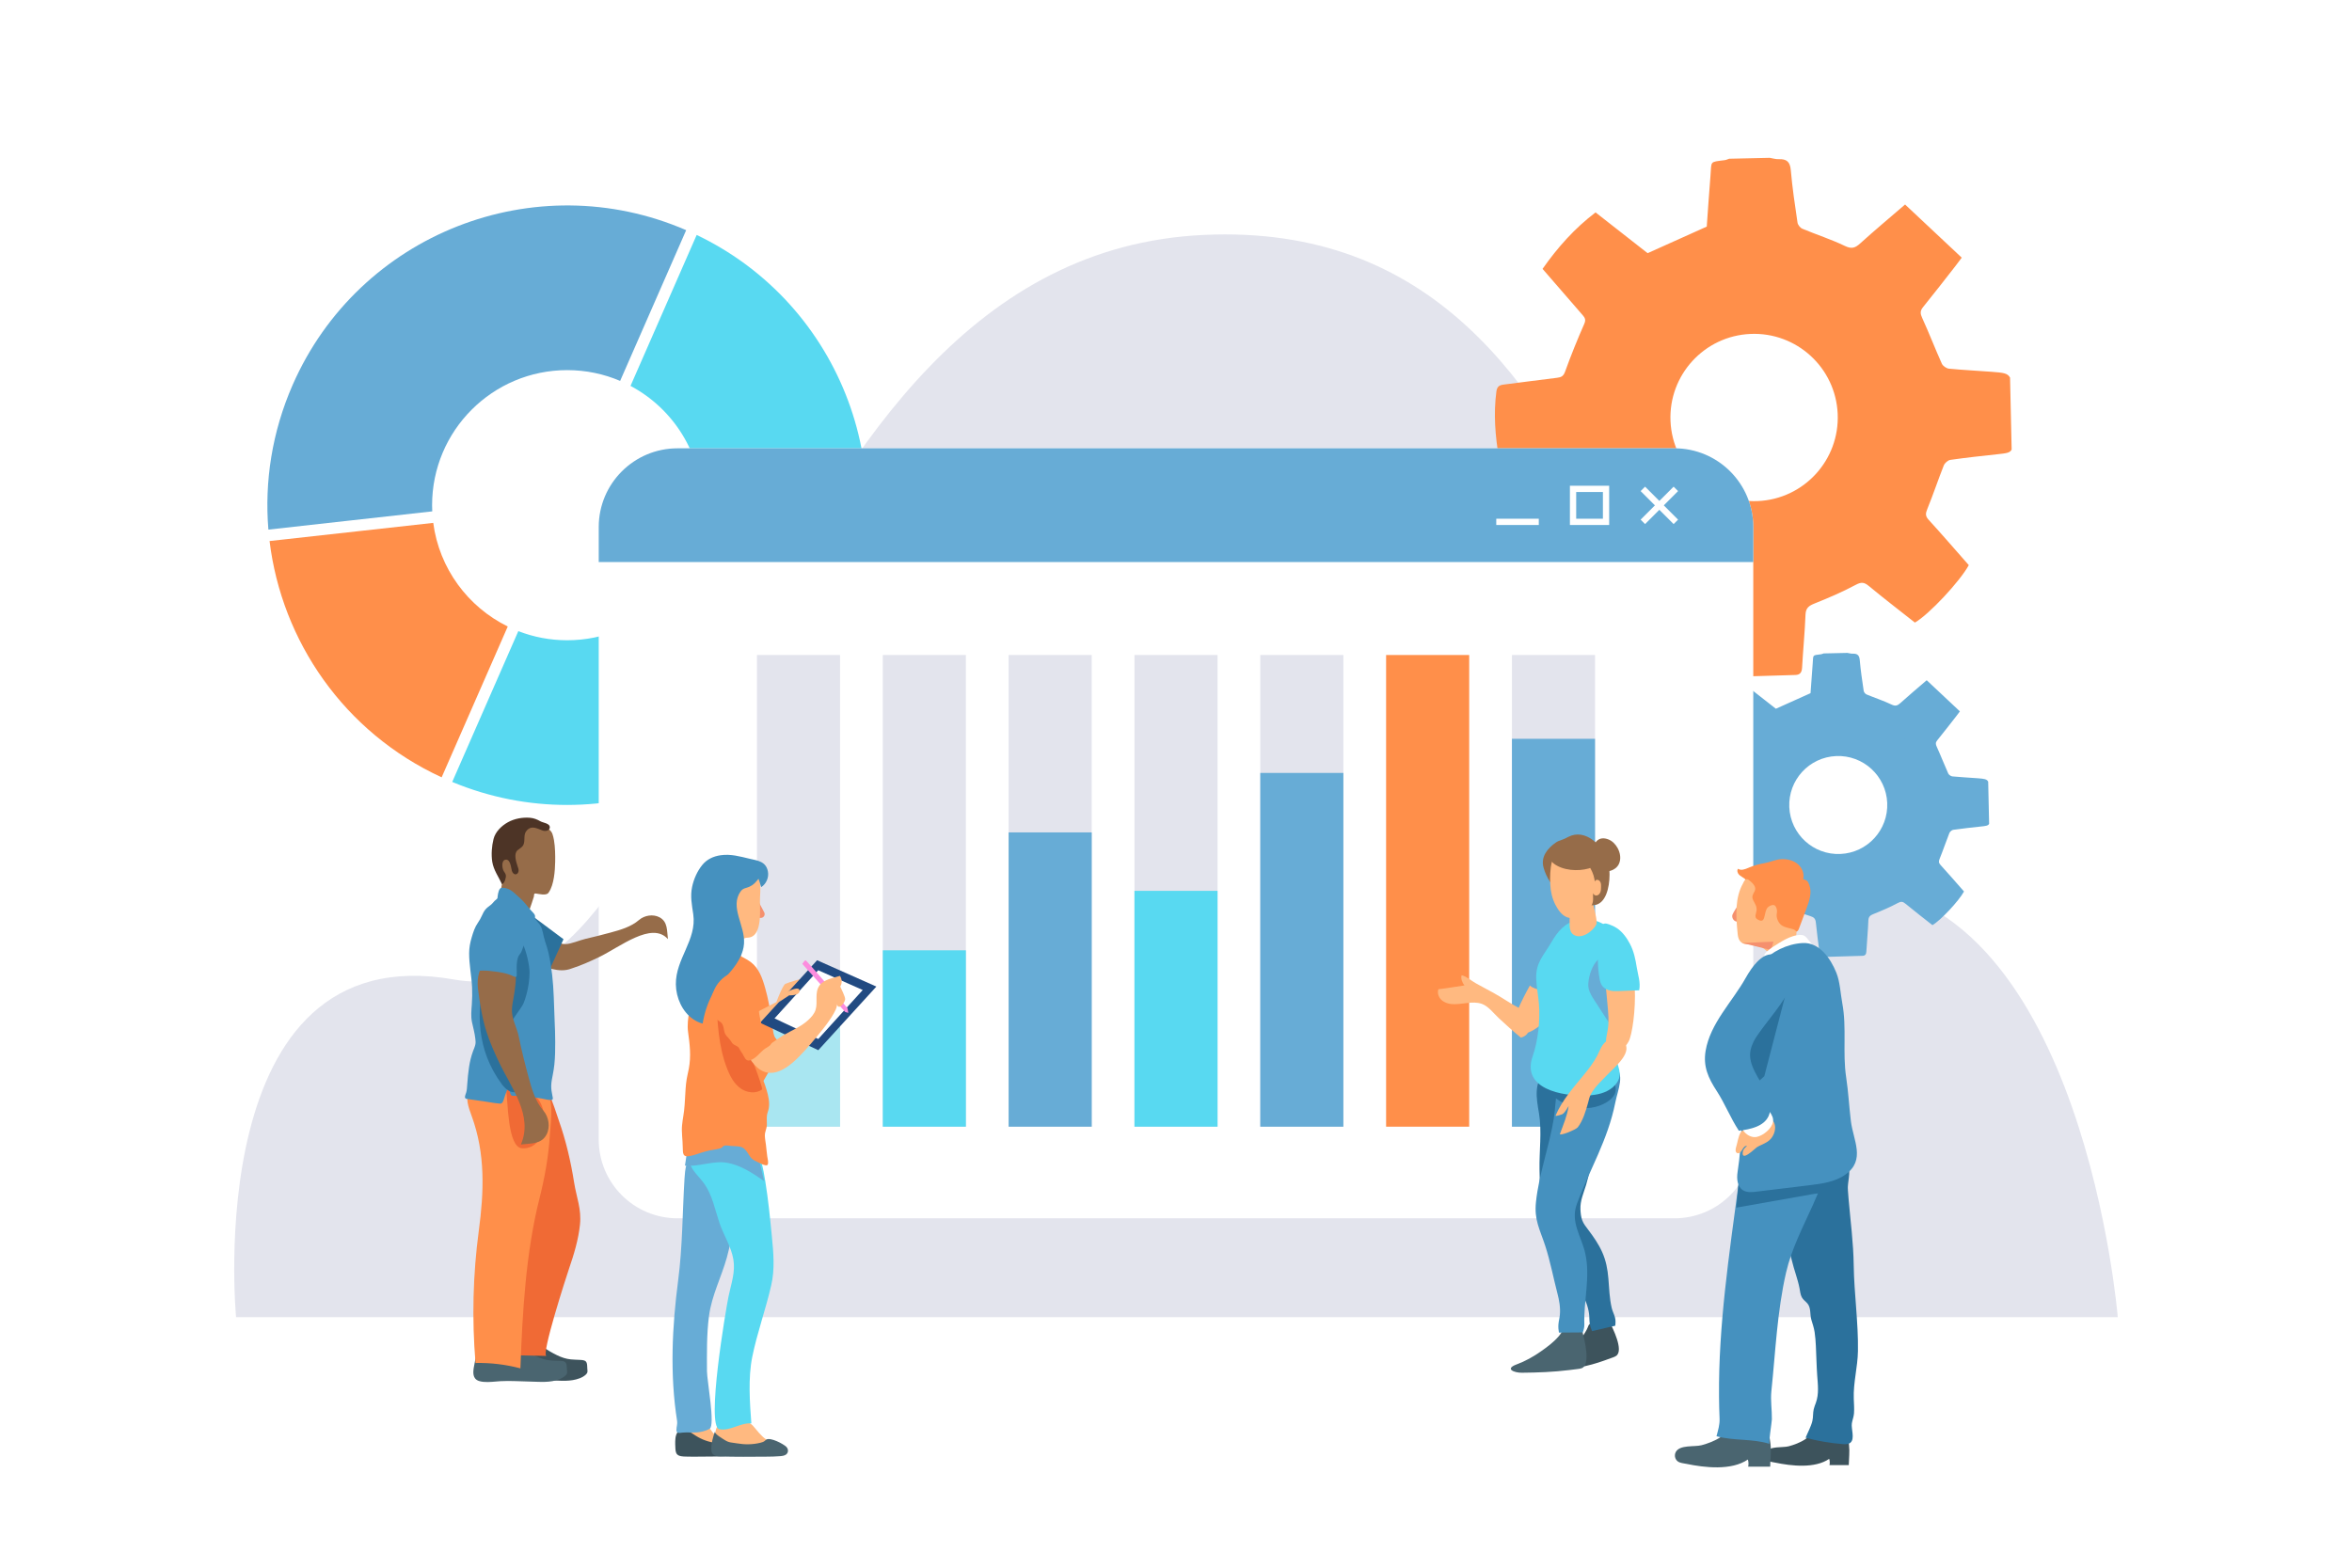 <?xml version="1.0" encoding="utf-8"?>
<!-- Generator: Adobe Illustrator 27.5.0, SVG Export Plug-In . SVG Version: 6.00 Build 0)  -->
<svg version="1.1" xmlns="http://www.w3.org/2000/svg" xmlns:xlink="http://www.w3.org/1999/xlink" x="0px" y="0px"
	 viewBox="0 0 750 500" style="enable-background:new 0 0 750 500;" xml:space="preserve">
<g id="BACKGROUND">
	<rect style="fill:#FFFFFF;" width="750" height="500"/>
</g>
<g id="OBJECTS_1_">
	<path style="fill:#E3E4ED;" d="M75.279,420.105c0,0-11.746-122.175,69.56-107.69C226.145,326.9,238.043,81.751,383.799,74.93
		c145.756-6.821,134.05,202.266,207.328,207.287c73.277,5.021,84.184,137.887,84.184,137.887H75.279z"/>
	<g>
		<g>
			<g>
				<path style="fill:#FF8F4A;" d="M161.911,199.814l-21.078,48.107c-31.146-14.359-51-43.466-54.874-75.36l52.195-5.796
					C140.057,181.319,149.231,193.591,161.911,199.814z"/>
			</g>
		</g>
		<g>
			<g>
				<path style="fill:#58D9F1;" d="M268.417,199.475c-20.942,47.797-76.243,69.865-124.214,49.923l21.078-48.107
					c4.835,1.883,10.088,2.913,15.583,2.913c23.787,0,43.068-19.291,43.068-43.078c0-16.486-9.262-30.816-22.874-38.049
					l21.097-48.146C268.446,97.076,289.155,152.115,268.417,199.475z"/>
			</g>
		</g>
		<g>
			<path style="fill:#67ACD6;" d="M218.805,73.406l-21.058,48.078c-5.185-2.214-10.893-3.437-16.884-3.437
				c-23.786,0-43.078,19.291-43.078,43.078c0,0.66,0.019,1.32,0.049,1.971l-52.253,5.816c-1.262-15.291,1.146-31.097,7.728-46.136
				C114.435,74.551,170.542,52.522,218.805,73.406z"/>
		</g>
	</g>
	<g>
		<g>
			<path style="fill:#FF8F4A;" d="M559.343,78.386c-30.203,0-54.775,24.572-54.775,54.775c0,30.203,24.572,54.775,54.775,54.775
				c30.203,0,54.775-24.572,54.775-54.775C614.118,102.958,589.546,78.386,559.343,78.386z M560.501,159.816L560.501,159.816
				c-14.721,0.64-27.174-10.776-27.814-25.497v0c-0.64-14.721,10.776-27.174,25.497-27.814l0,0
				c14.721-0.64,27.174,10.776,27.814,25.497l0,0C586.638,146.724,575.223,159.176,560.501,159.816z"/>
			<path style="fill:#FF8F4A;" d="M640.959,120.436c-0.789-1.445-2.153-1.564-5.829-1.852c-4.543-0.356-9.1-0.551-13.633-0.997
				c-0.828-0.081-1.955-0.853-2.291-1.599c-2.165-4.813-4.053-9.752-6.251-14.55c-0.64-1.396-0.733-2.265,0.261-3.488
				c3.502-4.308,6.888-8.711,10.313-13.082c0.555-0.709,1.086-1.437,2.027-2.687c-6.018-5.647-11.97-11.231-18.071-16.956
				c-5.104,4.4-9.808,8.326-14.344,12.437c-1.599,1.45-2.718,1.803-4.86,0.773c-4.378-2.106-9.047-3.6-13.541-5.478
				c-0.689-0.288-1.447-1.228-1.555-1.958c-0.825-5.572-1.661-11.153-2.145-16.761c-0.232-2.692-1.372-3.565-3.85-3.473
				c-0.953,0.035-1.918-0.274-2.877-0.426c-4.311,0.096-8.622,0.192-12.934,0.288c-0.462,0.153-0.914,0.385-1.388,0.446
				c-4.966,0.636-4.17,0.229-4.553,4.891c-0.466,5.681-0.837,11.37-1.194,16.305c-6.503,2.923-12.581,5.654-18.858,8.476
				c-5.361-4.199-10.962-8.586-16.6-13.002c-6.72,5.101-12.108,11.18-16.904,18.009c4.338,5.012,8.556,9.909,12.809,14.776
				c0.763,0.873,1.042,1.506,0.484,2.78c-2.185,4.986-4.246,10.035-6.083,15.158c-0.53,1.477-1.192,1.858-2.568,2.02
				c-5.679,0.67-11.343,1.473-17.02,2.167c-1.41,0.172-2.129,0.626-2.342,2.221c-0.954,7.156-0.364,14.223,0.836,21.285
				c0.238,1.397,1.08,1.583,2.279,1.656c5.545,0.337,11.082,0.809,16.628,1.108c1.598,0.086,2.323,0.529,2.947,2.178
				c2.158,5.695,4.647,11.264,7.2,17.333c-3.816,4.873-8.147,10.402-12.477,15.929c5.168,6.865,11.044,12.6,18.035,17.28
				c5.446-4.76,10.744-9.391,15.543-13.585c5.6,1.985,10.758,3.965,16.023,5.602c1.989,0.618,2.774,1.49,2.974,3.534
				c0.532,5.444,1.277,10.868,1.991,16.293c0.141,1.072,0.021,2.481,1.79,2.428c7.194-0.215,14.389-0.422,21.583-0.639
				c1.529-0.046,2.048-0.863,2.132-2.375c0.313-5.628,0.872-11.244,1.09-16.875c0.084-2.172,1.12-2.841,2.916-3.562
				c4.436-1.781,8.86-3.662,13.064-5.92c1.812-0.973,2.732-0.878,4.238,0.37c4.837,4.013,9.833,7.835,14.664,11.65
				c4.433-2.514,14.367-13.144,17.187-18.316c-4.224-4.796-8.445-9.689-12.8-14.462c-1.089-1.194-1.016-2.014-0.435-3.433
				c1.875-4.579,3.426-9.291,5.255-13.891c0.307-0.774,1.313-1.674,2.101-1.787c5.004-0.718,10.034-1.261,15.062-1.804
				c2.811-0.303,3.946-0.415,4.484-1.487L640.959,120.436z M594.636,169.985c-9.836,9.427-22.755,14.46-36.376,14.171
				c-13.621-0.289-26.315-5.865-35.742-15.701c-9.427-9.836-14.46-22.755-14.171-36.376c0.289-13.621,5.865-26.315,15.701-35.742
				c9.836-9.427,22.755-14.46,36.376-14.171c13.621,0.289,26.315,5.865,35.742,15.701c9.427,9.836,14.46,22.755,14.171,36.376
				C610.048,147.864,604.472,160.557,594.636,169.985z"/>
		</g>
	</g>
	<g>
		<path style="fill:#67ACD6;" d="M586.178,224.665c-17.692,0-32.085,14.393-32.085,32.085c0,17.692,14.393,32.085,32.085,32.085
			c17.692,0,32.085-14.393,32.085-32.085C618.263,239.059,603.87,224.665,586.178,224.665z M586.857,272.365L586.857,272.365
			c-8.623,0.375-15.918-6.312-16.293-14.935v0c-0.375-8.623,6.312-15.918,14.935-16.293l0,0c8.623-0.375,15.918,6.312,16.293,14.935
			l0,0C602.167,264.695,595.48,271.99,586.857,272.365z"/>
		<path style="fill:#67ACD6;" d="M633.987,249.297c-0.462-0.846-1.261-0.916-3.414-1.085c-2.661-0.208-5.33-0.323-7.985-0.584
			c-0.485-0.048-1.145-0.499-1.342-0.937c-1.268-2.82-2.374-5.713-3.661-8.523c-0.375-0.818-0.43-1.327,0.153-2.043
			c2.051-2.524,4.035-5.103,6.041-7.663c0.325-0.415,0.636-0.842,1.188-1.574c-3.526-3.308-7.012-6.579-10.586-9.932
			c-2.99,2.578-5.745,4.877-8.402,7.285c-0.937,0.849-1.592,1.056-2.847,0.453c-2.565-1.233-5.299-2.109-7.932-3.209
			c-0.404-0.169-0.848-0.719-0.911-1.147c-0.483-3.264-0.973-6.533-1.256-9.818c-0.136-1.577-0.804-2.088-2.255-2.035
			c-0.558,0.02-1.123-0.16-1.685-0.249c-2.525,0.056-5.051,0.112-7.576,0.168c-0.271,0.089-0.535,0.226-0.813,0.261
			c-2.909,0.372-2.443,0.134-2.667,2.865c-0.273,3.328-0.49,6.66-0.7,9.551c-3.81,1.712-7.37,3.312-11.047,4.965
			c-3.14-2.459-6.421-5.03-9.724-7.616c-3.936,2.988-7.092,6.549-9.902,10.549c2.541,2.936,5.012,5.805,7.503,8.655
			c0.447,0.512,0.61,0.882,0.284,1.628c-1.28,2.92-2.487,5.878-3.563,8.879c-0.31,0.865-0.698,1.088-1.504,1.183
			c-3.327,0.393-6.644,0.863-9.97,1.269c-0.826,0.101-1.247,0.367-1.372,1.301c-0.559,4.192-0.213,8.331,0.49,12.468
			c0.139,0.819,0.633,0.928,1.335,0.97c3.248,0.198,6.491,0.474,9.74,0.649c0.936,0.05,1.36,0.31,1.726,1.276
			c1.264,3.336,2.722,6.598,4.218,10.153c-2.236,2.854-4.773,6.093-7.309,9.331c3.027,4.021,6.469,7.381,10.564,10.122
			c3.19-2.788,6.294-5.501,9.104-7.958c3.28,1.163,6.302,2.322,9.386,3.281c1.165,0.362,1.625,0.873,1.742,2.07
			c0.312,3.189,0.748,6.366,1.166,9.544c0.083,0.628,0.013,1.453,1.048,1.422c4.214-0.126,8.428-0.247,12.642-0.374
			c0.896-0.027,1.199-0.506,1.249-1.391c0.183-3.297,0.511-6.586,0.638-9.884c0.049-1.272,0.656-1.664,1.708-2.086
			c2.598-1.043,5.19-2.145,7.652-3.467c1.062-0.57,1.6-0.514,2.482,0.217c2.833,2.35,5.76,4.59,8.589,6.824
			c2.597-1.473,8.416-7.699,10.068-10.729c-2.474-2.809-4.947-5.676-7.498-8.471c-0.638-0.699-0.595-1.18-0.255-2.011
			c1.098-2.682,2.007-5.442,3.078-8.137c0.18-0.453,0.769-0.98,1.23-1.047c2.931-0.421,5.878-0.739,8.823-1.057
			c1.646-0.178,2.312-0.243,2.627-0.871L633.987,249.297z M606.852,278.321c-5.762,5.522-13.329,8.47-21.308,8.301
			c-7.979-0.169-15.414-3.436-20.937-9.197c-5.522-5.762-8.47-13.329-8.301-21.308c0.169-7.979,3.436-15.414,9.197-20.936
			c5.762-5.522,13.329-8.47,21.308-8.301c7.979,0.169,15.414,3.436,20.936,9.197c5.522,5.762,8.47,13.329,8.301,21.308
			C615.88,265.363,612.614,272.799,606.852,278.321z"/>
	</g>
	<path style="fill:#FFFFFF;" d="M559.079,168.105v195.341c0,13.874-11.252,25.117-25.117,25.117H216.038
		c-13.864,0-25.117-11.243-25.117-25.117V168.105c0-13.874,11.253-25.117,25.117-25.117h317.924
		C547.826,142.989,559.079,154.232,559.079,168.105z"/>
	<g>
		<g>
			<rect x="241.383" y="208.907" style="fill:#E3E4ED;" width="26.495" height="150.437"/>
			<rect x="241.383" y="321.735" style="fill:#A9E6F1;" width="26.495" height="37.609"/>
			<rect x="281.506" y="208.907" style="fill:#E3E4ED;" width="26.495" height="150.437"/>
			<rect x="281.506" y="303.095" style="fill:#58D9F1;" width="26.495" height="56.249"/>
			<rect x="321.629" y="208.907" style="fill:#E3E4ED;" width="26.495" height="150.437"/>
			<rect x="321.629" y="265.486" style="fill:#67ACD6;" width="26.495" height="93.858"/>
			<rect x="361.753" y="208.907" style="fill:#E3E4ED;" width="26.495" height="150.437"/>
			<rect x="361.753" y="284.127" style="fill:#58D9F1;" width="26.495" height="75.218"/>
		</g>
		<g>
			<rect x="401.876" y="208.907" style="fill:#E3E4ED;" width="26.495" height="150.437"/>
			<rect x="401.876" y="246.518" style="fill:#67ACD6;" width="26.495" height="112.827"/>
			<rect x="441.999" y="208.909" style="fill:#FF8F4A;" width="26.495" height="150.436"/>
			<rect x="482.122" y="208.907" style="fill:#E3E4ED;" width="26.495" height="150.437"/>
			<rect x="482.122" y="235.632" style="fill:#67ACD6;" width="26.495" height="123.713"/>
		</g>
	</g>
	<path style="fill:#67ACD6;" d="M559.079,168.105v11.156H190.921v-11.156c0-13.874,11.253-25.117,25.117-25.117h317.924
		C547.826,142.989,559.079,154.232,559.079,168.105z"/>
	<g>
		<g>
			
				<line style="fill:none;stroke:#FFFFFF;stroke-width:2;stroke-miterlimit:10;" x1="523.868" y1="155.922" x2="534.39" y2="166.443"/>
			
				<line style="fill:none;stroke:#FFFFFF;stroke-width:2;stroke-miterlimit:10;" x1="534.39" y1="155.922" x2="523.868" y2="166.443"/>
		</g>
		
			<rect x="501.611" y="155.922" style="fill:none;stroke:#FFFFFF;stroke-width:2;stroke-miterlimit:10;" width="10.521" height="10.521"/>
		
			<line style="fill:none;stroke:#FFFFFF;stroke-width:2;stroke-miterlimit:10;" x1="490.685" y1="166.443" x2="477.128" y2="166.443"/>
	</g>
	<g>
		<g id="POLYLINE_33_">
			<path style="fill:#82542C;" d="M179.684,390.524c-0.097,5.043-3.225,11.823-4.168,15.063c-0.737,2.532-1.577,5.03-2.358,7.548
				c-1.576,5.082,0.409,20.745-6.737,21.812c-10.339,1.543-3.66-11.652-2.938-15.685c0.493-2.759,0.885-5.535,1.203-8.32
				c0.306-2.679,0.527-5.363,0.664-8.056c0.142-2.776,0.226-5.542,0.899-8.252c1.161-4.679,3.666-12.332,10.244-9.884
				C178.932,385.658,179.736,387.846,179.684,390.524z"/>
		</g>
		<g id="POLYLINE_32_">
			<path style="fill:#3D535C;" d="M169.408,431.807c0.129-0.374-0.018-0.755-0.004-1.136c0.01-0.269,0.122-0.503,0.266-0.726
				c0.2-0.308,0.446-0.584,0.65-0.889c0.174-0.259,0.3-0.543,0.454-0.813c0.081-0.142,0.191-0.353,0.377-0.373
				c0.134-0.015,0.266,0.085,0.364,0.16c0.57,0.432,1.022,1.014,1.583,1.463c1.372,1.096,2.946,1.966,4.519,2.737
				c1.405,0.688,2.866,1.185,4.429,1.339c0.926,0.091,1.857,0.101,2.785,0.149c0.522,0.028,1.094,0.047,1.586,0.248
				c0.63,0.258,0.759,0.859,0.808,1.483c0.033,0.427,0.033,0.856,0.072,1.283c0.025,0.273,0.069,0.555,0.025,0.829
				c-0.051,0.32-0.229,0.578-0.457,0.803c-1.074,1.058-2.774,1.568-4.219,1.813c-1.549,0.263-3.14,0.235-4.705,0.167
				c-2.354-0.101-4.709-0.203-7.063-0.305c-1.609-0.069-3.227-0.109-4.835-0.036c-1.795,0.082-3.602,0.352-5.398,0.16
				c-0.941-0.1-2.033-0.316-2.656-1.1c-0.506-0.637-0.597-1.489-0.553-2.275c0.049-0.87,0.245-1.725,0.422-2.576
				c0.184-0.883,0.365-1.771,0.608-2.64c0.143-0.51,0.293-1.106,0.629-1.531c0.082-0.104,0.202-0.239,0.345-0.258
				c0.124-0.016,0.206,0.045,0.291,0.131c0.355,0.359,0.584,0.79,0.981,1.123c1.161,0.976,2.681,1.667,4.146,2.034
				c1.262,0.316,2.664,0.328,3.789-0.413C168.965,432.452,169.281,432.172,169.408,431.807z"/>
		</g>
		<g id="POLYLINE_502_">
			<path style="fill:#966C49;" d="M176.647,267.932c-0.127-0.718-0.291-1.392-0.503-1.988c-0.858-2.408-5.184-3.353-7.367-2.576
				c-2.08,0.741-3.529,2.713-4.202,4.816c-0.673,2.103-0.687,4.352-0.695,6.56c-1.106-1.625-3.335-2.385-5.204-1.774
				c-0.371,0.121,0.961,6.515,1.204,7.246c0.862,2.594-1.445,4.97-0.328,7.168c0.779,1.533,2.481,1.842,3.974,2.291
				c1.758,0.529,2.951,1.732,4.56,2.286c0.59-1.257,1.045-2.571,1.477-3.889c0.223-0.68,0.443-1.36,0.661-2.041
				c0.155-0.484-0.112-1.13,0.611-1.055c1.02,0.105,3.541,0.872,4.183-0.411c1.654-2.398,1.971-6.891,2.017-9.701
				C177.069,272.883,177.045,270.194,176.647,267.932z"/>
		</g>
		<g id="POLYLINE_495_">
			<path style="fill:#966C49;" d="M164.275,390.39c0.916,4.96-0.79,12.23-1.065,15.593c-0.215,2.628-0.537,5.244-0.797,7.867
				c-0.526,5.294,4.558,20.242-2.229,22.719c-9.82,3.584-5.921-10.682-6.022-14.778c-0.07-2.802-0.243-5.6-0.489-8.392
				c-0.528-5.988-0.09-12.002,0.361-17.98c0.347-4.596-0.661-11.078,5.957-10.047C162.563,385.773,163.789,387.756,164.275,390.39z"
				/>
		</g>
		<g id="POLYLINE_496_">
			<path style="fill:#4A6570;" d="M162.857,432.278c0.125-0.375-0.026-0.755-0.017-1.136c0.007-0.269,0.116-0.504,0.258-0.729
				c0.197-0.311,0.439-0.589,0.64-0.896c0.171-0.261,0.293-0.546,0.445-0.818c0.079-0.143,0.187-0.355,0.372-0.377
				c0.133-0.016,0.267,0.082,0.366,0.156c0.575,0.425,1.033,1.003,1.6,1.445c1.385,1.08,2.969,1.932,4.55,2.685
				c1.413,0.672,2.88,1.152,4.445,1.288c0.927,0.081,1.858,0.079,2.786,0.117c0.523,0.022,1.095,0.035,1.589,0.23
				c0.633,0.251,0.769,0.85,0.825,1.474c0.038,0.426,0.043,0.855,0.087,1.282c0.029,0.273,0.076,0.554,0.035,0.829
				c-0.048,0.32-0.222,0.581-0.448,0.808c-1.062,1.07-2.756,1.6-4.198,1.862c-1.546,0.281-3.137,0.271-4.703,0.221
				c-2.355-0.074-4.711-0.149-7.066-0.224c-1.609-0.051-3.228-0.072-4.835,0.019c-1.794,0.103-3.598,0.393-5.396,0.222
				c-0.942-0.089-2.036-0.293-2.668-1.07c-0.513-0.631-0.614-1.482-0.579-2.268c0.039-0.87,0.226-1.728,0.393-2.58
				c0.174-0.885,0.344-1.775,0.578-2.646c0.137-0.512,0.28-1.109,0.612-1.538c0.081-0.105,0.199-0.241,0.342-0.262
				c0.123-0.018,0.206,0.043,0.292,0.128c0.359,0.355,0.593,0.783,0.993,1.112c1.173,0.962,2.7,1.636,4.169,1.986
				c1.266,0.301,2.668,0.297,3.784-0.457C162.421,432.928,162.733,432.645,162.857,432.278z"/>
		</g>
		<g id="POLYLINE_31_">
			<path style="fill:#F06A35;" d="M169.137,342.758c5.705,2.623,7.179,9.287,9.081,14.669c2.243,6.346,3.8,13.041,4.851,19.699
				c0.764,4.842,2.401,8.438,1.87,13.479c-0.507,4.816-1.926,9.484-3.495,14.047c-0.712,2.07-9.045,27.769-7.167,27.811
				c-3.898-0.086-7.796-0.173-11.693-0.259c0.953-11.603,1.905-23.205,2.858-34.807c0.444-5.411,1.63-10.705-0.258-15.878
				c-1.733-4.745-4.085-9.264-6.972-13.409c-2.981-4.279-6.71-8.458-7.426-13.822c-0.721-5.4,4.042-8.901,8.631-11.07
				C162.445,341.785,166.093,341.358,169.137,342.758z"/>
		</g>
		<g id="POLYLINE_499_">
			<path style="fill:#FF8F4A;" d="M172.765,345.137c4.21,4.659,2.94,11.364,2.569,17.06c-0.438,6.717-1.644,13.483-3.302,20.017
				c-4.36,17.317-5.441,36.426-6.084,54.212c-4.662-1.233-9.496-1.813-14.317-1.715c-1.177-14.04-0.823-28.208,1.046-42.173
				c1.66-12.404,2.147-24.534-2.268-36.585c-1.003-2.737-2.189-5.89-0.724-8.41c0.917-1.576,2.66-2.454,4.33-3.186
				c3.068-1.344,6.288-2.505,9.635-2.628C166.997,341.607,170.519,342.651,172.765,345.137z"/>
		</g>
		<path style="fill:#F06A35;" d="M169.582,365.616c4.328-2.231,4.877-9.783,2.761-13.891c-2.267-4.397-6.794-3.227-10.946-4.287
			c0.593,3.752,0.399,18.607,5.126,18.807C167.7,366.295,168.717,366.062,169.582,365.616z"/>
		<g id="POLYLINE_41_">
			<path style="fill:#966C49;" d="M172.83,298.4c-1.377-0.705-2.718-1.48-4.017-2.32c-1.188-0.768-2.724-1.607-3.909-0.835
				c-0.755,0.491-1.019,1.453-1.226,2.329c-0.411,1.743-0.814,3.621-0.145,5.282c0.977,2.424,3.792,3.445,6.296,4.194
				c4.107,1.229,8.308,3.495,12.486,1.823c2.951-0.938,5.783-2.209,8.573-3.545c6.759-3.237,16.935-11.591,22.097-5.809
				c-0.34-2.665-0.002-5.55-2.702-6.966c-2.056-1.078-4.791-0.618-6.516,0.868c-2.54,2.191-5.927,3.162-9.101,4.018
				c-2.647,0.714-5.303,1.397-7.977,2.005c-1.86,0.423-4.539,1.648-6.392,1.67c-0.988,0.011-1.945-0.315-2.868-0.667
				C175.86,299.849,174.324,299.165,172.83,298.4z"/>
		</g>
		<path style="fill:#2B719C;" d="M174.967,309.919l4.719-10.368l-9.41-7.018c0,0-5.774,5.166-5.556,5.742
			C164.939,298.851,174.967,309.919,174.967,309.919z"/>
		<g id="POLYLINE_505_">
			<path style="fill:#4591BF;" d="M159.19,286.103c-0.482,0.428-1.04,0.795-1.492,1.252c-0.403,0.408-0.711,0.867-1.166,1.225
				c-0.607,0.479-1.246,0.896-1.742,1.499c-0.475,0.579-0.804,1.245-1.106,1.926c-0.369,0.829-0.775,1.566-1.296,2.309
				c-0.989,1.412-1.485,3.016-1.974,4.653c-0.504,1.686-0.811,3.319-0.813,5.084c-0.002,1.734,0.169,3.459,0.371,5.179
				c0.228,1.929,0.484,3.855,0.57,5.797c0.078,1.777,0.035,3.55-0.087,5.324c-0.131,1.911-0.347,3.758,0.053,5.65
				c0.371,1.755,0.864,3.455,1.059,5.245c0.064,0.587,0.144,1.194,0.036,1.78c-0.142,0.772-0.494,1.521-0.766,2.252
				c-0.602,1.613-0.989,3.277-1.256,4.977c-0.298,1.892-0.457,3.793-0.596,5.701c-0.059,0.812-0.091,1.632-0.299,2.423
				c-0.131,0.499-0.437,1.051-0.419,1.579c0.019,0.55,0.843,0.569,1.23,0.62c1.896,0.251,3.779,0.517,5.668,0.82
				c0.876,0.14,1.751,0.293,2.629,0.415c0.417,0.058,0.836,0.086,1.254,0.134c0.194,0.022,0.395,0.06,0.591,0.036
				c0.65-0.083,0.875-0.938,1.047-1.448c0.287-0.851,0.521-1.733,0.892-2.553c0.074-0.163,0.195-0.521,0.391-0.592
				c0.134-0.048,0.211,0.045,0.283,0.151c0.303,0.447,0.364,1.037,0.593,1.521c0.305,0.646,0.951,0.409,1.588,0.433l6.628,0.618
				c0.55,0.08,1.1,0.16,1.647,0.253c0.969,0.164,1.986,0.488,2.975,0.471c0.198-0.003,0.428-0.022,0.535-0.214
				c0.168-0.301-0.004-0.828-0.066-1.119c-0.244-1.143-0.423-2.261-0.373-3.434c0.048-1.125,0.29-2.226,0.503-3.327
				c0.208-1.076,0.382-2.158,0.496-3.249c0.248-2.369,0.273-4.764,0.269-7.145c-0.004-2.285-0.08-4.569-0.188-6.851
				c-0.118-2.487-0.178-4.973-0.273-7.46c-0.092-2.406-0.251-4.808-0.527-7.201c-0.267-2.315-0.63-4.629-1.151-6.901
				c-0.266-1.159-0.623-2.28-1.006-3.404c-0.369-1.08-0.594-2.17-0.838-3.282c-0.169-0.773-0.39-1.538-0.835-2.201
				c-0.299-0.446-0.673-0.832-1.014-1.246c-0.334-0.406-0.627-0.845-0.938-1.269L159.19,286.103z"/>
		</g>
		<path style="fill:#2B719C;" d="M165.111,341.375c-2.796-5.595-4.995-11.487-6.56-17.543c-0.691-2.674-0.837-5.535-1.474-8.151
			c-0.308-1.265-2.449-4.724-2.189-5.762c-3.221,12.852-2.933,24.871,5.082,35.819c1.15,1.571,3.033,3.202,4.814,2.414
			c1.165-0.515,1.705-1.933,1.603-3.203C166.285,343.68,165.68,342.514,165.111,341.375z"/>
		<path style="fill:#2B719C;" d="M162.119,327.974c-0.47-6.454-0.941-12.908-1.411-19.362c-0.165-2.267-0.318-4.621,0.502-6.741
			c3.992-10.315,7.72,4.451,7.653,8.323c-0.057,3.302-0.683,6.595-1.864,9.68C166.342,321.589,162.024,326.671,162.119,327.974z"/>
		<g id="POLYLINE_509_">
			<path style="fill:#4591BF;" d="M158.669,286.005c0.153-1.345,0.481-2.776,1.309-2.845c1-0.083,2.102,0.267,2.935,0.808
				c0.724,0.47,1.36,1.09,2.005,1.658c0.619,0.544,1.227,1.102,1.8,1.695c0.982,1.016,1.799,2.175,2.761,3.207
				c1.255,1.346,1.393,1.393,0.821,3.21c-3.93-1.898-7.859-3.796-11.789-5.695C158.548,287.617,158.576,286.827,158.669,286.005z"/>
		</g>
		<g id="POLYLINE_507_">
			<path style="fill:#966C49;" d="M164.092,316.189c0.308-2.541,0.814-5.12-0.229-7.574c-0.78-1.835-2.465-3.369-4.45-3.556
				c-1.212-0.114-2.434,0.272-3.468,0.913c-3.177,1.97-3.963,5.922-3.526,9.381c0.574,4.542,1.309,9.306,2.697,13.675
				c1.101,3.464,2.594,6.789,4.161,10.063c3.799,7.935,10.797,16.748,6.819,25.938c3.128-0.399,6.514-0.003,8.177-3.172
				c1.266-2.413,0.726-5.624-1.019-7.649c-2.572-2.982-3.711-6.958-4.717-10.683c-1.17-4.335-2.262-8.683-3.156-13.085
				c-0.431-2.122-1.534-4.255-1.972-6.45C162.882,321.348,163.775,318.807,164.092,316.189z"/>
		</g>
		<g id="POLYLINE_508_">
			<path style="fill:#4591BF;" d="M167.199,301.13c-0.151,0.376-0.304,0.751-0.453,1.127c-0.214,0.538-0.36,1.124-0.655,1.626
				c-0.175,0.298-0.437,0.533-0.609,0.834c-0.596,1.04-0.69,2.418-0.721,3.587c-0.02,0.784,0.031,1.566,0.029,2.35
				c0,0.229,0.037,0.608-0.115,0.808c-0.072,0.095-0.152,0.112-0.267,0.107c-0.497-0.022-1.034-0.373-1.482-0.552
				c-1.375-0.549-2.832-0.836-4.293-1.049c-1.506-0.219-3.043-0.409-4.567-0.411c-0.565-0.001-1.149,0.021-1.696,0.176
				c-0.231,0.065-0.566,0.299-0.814,0.251c-0.445-0.086-0.13-1.257-0.097-1.5c0.211-1.549,0.326-3.082,0.269-4.646
				c-0.029-0.806-0.127-1.61-0.121-2.417c0.005-0.728,0.117-1.445,0.264-2.157c0.893-4.326,5.412-7.516,9.805-7.052
				C166.069,292.676,168.848,297.032,167.199,301.13z"/>
		</g>
		<g id="POLYLINE_503_">
			<path style="fill:#4D3426;" d="M172.317,261.94c-1.034-0.6-2.128-1.023-3.327-1.12c-2.36-0.192-4.975,0.275-7.047,1.439
				c-2.032,1.142-3.979,3.013-4.564,5.329c-0.568,2.25-0.772,4.982-0.409,7.277c0.413,2.61,2.008,4.761,3.082,7.111
				c0.594-0.145,0.864-0.818,1.044-1.403c0.157-0.51,0.315-1.053,0.18-1.57c-0.118-0.45-0.441-0.812-0.675-1.214
				c-0.504-0.869-0.845-3.513,0.726-3.614c1.427-0.092,1.636,2.558,1.884,3.542c0.16,0.635,0.729,1.271,1.366,1.124
				c0.501-0.116,0.788-0.676,0.79-1.191c0.002-0.514-0.206-1.002-0.364-1.492c-0.455-1.409-1.241-3.9,0.049-4.994
				c0.656-0.556,1.508-0.959,1.86-1.743c0.644-1.434-0.129-3.223,1.04-4.525c1.623-1.808,3.371-0.582,5.145,0.019
				c0.883,0.299,2.153-0.019,2.226-0.948C175.434,262.566,173.191,262.448,172.317,261.94z"/>
		</g>
	</g>
	<g>
		<g>
			<g id="POLYLINE_146_">
				<path style="fill:#FF8F4A;" d="M562.792,275.266c1.77-0.312,3.341-1.14,5.186-1.239c1.84-0.099,3.763,0.327,5.196,1.485
					c1.433,1.158,2.276,3.12,1.819,4.905c1.24,0.286,1.526,0.651,1.968,1.868c0.886,2.442-0.031,5.13-0.942,7.563
					c-0.761,2.031-1.518,4.064-2.283,6.094c-0.325,0.862-0.423,1.128-1.326,1.339c-0.926,0.215-1.962,0.304-2.888,0.054
					c-0.973-0.263-1.825-0.754-2.12-1.732c-0.362-1.204-0.875-2.374-2.409-2.203c-1.29,0.143-2.253,1.42-3.548,1.508
					c-1.022,0.07-1.964-0.657-2.46-1.553c-0.495-0.896-0.634-1.94-0.764-2.956c-0.197-1.544-0.394-3.088-0.592-4.632
					c-0.228-1.781,0.23-4.37-1.398-5.601c-0.554-0.419-1.212-0.704-1.695-1.203c-0.483-0.499-0.735-1.338-0.303-1.881
					c0.929,0.669,2.207,0.164,3.26-0.284c0.172-0.073,0.346-0.145,0.524-0.217C559.597,275.944,561.142,275.557,562.792,275.266z"/>
			</g>
			<path style="fill:#F5906E;" d="M552.521,292.924c0.156,0.36,0.426,0.67,0.775,0.851c0.698,0.362,1.637,0.167,2.133-0.441
				c0.118-0.646,1.277-5.549-0.62-5.072c-0.517,0.132-2.23,2.97-2.382,3.516C552.322,292.155,552.365,292.564,552.521,292.924z"/>
			<g id="POLYLINE_145_">
				<path style="fill:#FFB980;" d="M573.215,300.883c-1.711,0.428-3.421,0.856-5.131,1.284c-1.351,0.338-2.622,0.81-3.951,1.163
					c-0.744,0.198-0.718,0.017-1.3-0.475c-0.973-0.822-2.112-1.243-3.346-1.518c-1.114-0.248-2.946,0.031-3.925-0.565
					c-1.38-0.843-1.412-2.396-1.549-3.859c-0.468-4.99-0.767-10.566,1.754-15.091c0.262-0.471,0.611-1.483,1.274-1.417
					c0.373,0.037,0.683,0.291,0.968,0.535c0.884,0.755,2.167,1.943,1.536,3.223c-0.523,1.06-1.109,1.712-0.466,3.002
					c0.546,1.096,1.2,1.975,1.048,3.246c-0.098,0.822-0.761,2.031,0.066,2.659c0.48,0.365,1.43,0.887,1.964,0.36
					c0.339-0.335,0.443-0.922,0.552-1.358c0.187-0.754,0.316-1.579,0.697-2.269c0.365-0.661,1.335-1.193,2.093-1.155
					c0.666,0.033,0.945,0.813,1.085,1.359c0.206,0.807-0.127,1.508-0.043,2.29c0.087,0.815,0.514,1.765,1.07,2.363
					c0.916,0.985,2.348,1.237,3.654,1.559c0.427,0.106,0.866,0.232,1.203,0.515c0.592,0.497,0.328,0.983,0.319,1.606
					C572.778,299.153,573.081,300.08,573.215,300.883z"/>
			</g>
			<polygon style="fill:#F5906E;" points="555.562,300.772 565.511,300.326 564.745,303.003 			"/>
			<g id="POLYLINE_143_">
				<path style="fill:#FFFFFF;" d="M578.286,302.699c-0.349,0.194-0.991,0.073-1.367,0.097c-0.931,0.059-1.86,0.159-2.788,0.252
					c-1.726,0.173-3.469,0.35-5.154,0.781c-1.456,0.372-2.736,1.174-4.17,1.581c-0.624,0.177-1.542,0.25-2.037-0.271
					c-0.487-0.513,0.176-1.177,0.542-1.534c1.127-1.1,2.52-1.951,3.857-2.767c1.423-0.868,2.898-1.725,4.498-2.224
					c0.947-0.294,2.036-0.55,3.034-0.388c0.957,0.155,1.545,1.059,2.125,1.749c0.468,0.558,0.941,1.129,1.32,1.753
					c0.13,0.214,0.338,0.515,0.308,0.781C578.435,302.614,578.372,302.652,578.286,302.699z"/>
			</g>
			<g id="POLYLINE_1_">
				<path style="fill:#3D535C;" d="M578.022,454.15c1.124,4.099-4.546,6.307-7.652,7.132c-1.981,0.526-6.066-0.181-7.207,1.883
					c-0.297,0.538-0.333,1.209-0.107,1.781c0.524,1.33,1.892,1.308,3.075,1.553c5.112,1.058,12.571,1.932,17.162-1.211
					c0.205,0.643,0.225,1.335,0.093,1.997h5.868c0.093,0,0.185-0.005,0.278-0.008c0.046-2.184,0.335-4.207,0.08-6.407
					c-0.201-1.738-0.619-3.469-0.727-5.216C585.264,455.151,581.642,454.648,578.022,454.15z"/>
			</g>
			<g id="POLYLINE_152_">
				<path style="fill:#2B719C;" d="M589.242,379.47c-0.167-2.379,0.983-5.544,0.146-7.681c-1.197-3.054-5.658-3.756-8.452-3.964
					c-3.14-0.234-6.424-0.103-9.233,1.318c-5.172,2.616-7.432,9.082-6.845,14.849c0.682,6.692,5.064,11.759,6.535,18.054
					c0.693,2.967,1.849,5.826,2.43,8.817c0.187,0.962,0.262,2.012,0.735,2.891c0.418,0.778,1.177,1.276,1.749,1.928
					c1.253,1.426,0.783,3.533,1.293,5.246c0.391,1.312,0.832,2.573,1.039,3.932c0.223,1.462,0.323,2.944,0.4,4.421
					c0.16,3.119,0.204,6.245,0.422,9.36c0.209,2.974,0.616,5.907-0.421,8.771c-0.243,0.671-0.522,1.336-0.684,2.033
					c-0.288,1.238-0.143,2.523-0.426,3.732c-0.423,1.807-1.472,3.658-2.167,5.383c3.874,1.031,7.842,1.71,11.839,2.026
					c0.86,0.068,1.817,0.089,2.473-0.471c1.466-1.252,0.169-4.457,0.44-6.159c0.17-1.066,0.601-2.066,0.682-3.147
					c0.118-1.557-0.015-3.144-0.07-4.7c-0.183-5.157,1.246-10.024,1.331-15.195c0.15-9.139-1.225-18.248-1.351-27.426
					c-0.098-7.114-1.031-14.075-1.638-21.116C589.388,381.406,589.31,380.439,589.242,379.47z"/>
			</g>
			<g id="POLYLINE_151_">
				<path style="fill:#4A6570;" d="M551.336,452.793c1.283,4.679-5.188,7.198-8.733,8.14c-2.261,0.601-6.924-0.206-8.225,2.149
					c-0.339,0.614-0.379,1.38-0.122,2.033c0.599,1.518,2.16,1.493,3.509,1.772c5.834,1.207,14.348,2.206,19.588-1.382
					c0.234,0.734,0.257,1.523,0.106,2.279h6.698c0.106,0,0.212-0.006,0.317-0.009c0.052-2.493,0.382-4.802,0.092-7.312
					c-0.23-1.984-0.706-3.96-0.83-5.954C559.602,453.935,555.468,453.361,551.336,452.793z"/>
			</g>
			<g id="POLYLINE_150_">
				<path style="fill:#4591BF;" d="M577.99,384.54c2.23-4.931,4.245-9.905,5.233-15.161c-6.188-1.179-12.464-1.897-18.759-2.146
					c-2.401-0.095-4.934-0.091-7.032,1.08c-3.517,1.964-2.621,6.063-3.066,9.433c-2.973,22.478-6.412,45.002-6.208,67.737
					c0.021,2.306,0.065,4.614,0.174,6.918c0.094,1.994-0.468,3.722-0.982,5.674c5.581,1.533,11.503,0.703,16.883,2.433
					c-0.327-0.107,0.766-6.985,0.781-7.824c0.054-3.023-0.477-5.971-0.157-9.017c1.325-12.619,1.833-25.417,4.689-37.821
					C571.263,398.381,574.841,391.504,577.99,384.54z"/>
			</g>
			<polygon style="fill:#2B719C;" points="554.365,377.746 553.681,385.164 578.457,380.781 589.242,379.47 585.126,358.486 			"/>
			<g id="POLYLINE_149_">
				<path style="fill:#4591BF;" d="M553.856,326.146c-0.462,5.434,0.063,10.861,0.734,16.253c1.254,10.08,0.987,21.58-0.521,31.471
					c-0.318,2.083-0.088,4.586,1.684,5.725c1.251,0.804,2.865,0.654,4.341,0.475c5.605-0.679,11.21-1.358,16.815-2.037
					c4.042-0.49,8.276-1.051,11.584-3.426c6.498-4.666,2.463-10.871,1.711-17.046c-0.566-4.647-0.799-9.329-1.503-13.961
					c-1.188-7.817,0.231-15.791-1.239-23.648c-0.577-3.088-0.707-6.764-1.882-9.686c-1.891-4.702-5.494-9.792-10.788-9.49
					c-4.97,0.283-9.779,2.717-13.194,6.296C556.768,312.133,554.449,319.176,553.856,326.146z"/>
			</g>
			<path style="fill:#FFB980;" d="M557.691,359.126c-0.88,0.799-1.996,1.096-2.643,2.092c-0.743,1.146-1,3.274-1.431,4.6
				c-0.224,0.69-0.334,1.658,0.333,1.944c0.647,0.278,1.272-0.425,1.604-1.046c0.332-0.621,0.845-1.368,1.534-1.219
				c-0.582,0.496-1.2,1.055-1.333,1.808c-0.623,3.527,3.908-1.042,4.444-1.38c1.521-0.961,3.258-1.3,4.495-2.739
				c2.038-2.371,2.048-6.715-1.92-6.715c-0.993-0.018-1.968,0.241-2.927,0.498C559.846,356.97,557.692,359.126,557.691,359.126z"/>
			<polygon style="fill:#2B719C;" points="554.657,338.104 569.16,317.984 562.598,343.258 555.777,349.352 			"/>
			<path style="fill:#FFFFFF;" d="M555.717,357.078c-1.695,2.779,1.77,6.118,4.479,5.531c2.065-0.448,4.751-2.592,5.179-4.781
				c0.427-2.186-2.128-4.513-3.554-5.951c-1.931,1.253-3.679,3.021-5.452,4.518c-0.49,0.414-1.009,0.874-1.148,1.501
				c-0.139,0.627,0.345,1.411,0.978,1.306"/>
			<g id="POLYLINE_144_">
				<path style="fill:#4591BF;" d="M556.587,312.023c-4.226,7.514-11.228,14.339-12.705,23.131
					c-0.839,4.996,0.854,8.682,3.524,12.777c2.624,4.026,4.384,8.612,7.081,12.702c3.685-0.452,7.997-1.344,9.51-4.735
					c1.086-2.434,0.25-5.283-0.891-7.693c-1.916-4.043-5.839-8.542-4.904-13.185c0.772-3.833,3.903-7.221,6.204-10.222
					c4.298-5.605,11.097-13.647,3.226-19.426c-3.574-2.624-6.889,0.452-9.158,3.641C557.72,310.073,557.082,311.144,556.587,312.023
					z"/>
			</g>
		</g>
	</g>
	<g>
		<g id="POLYLINE_21_">
			<path style="fill:#FFB980;" d="M226.309,455.563c0.312,0.413,0.628,0.855,0.981,1.311c0.811,1.047,2.028,1.956,3.327,2.285
				c1.466,0.371,1.668,0.621,2.792,1.725c-4.596,1.189-9.394,1.592-14.123,1.188c-1.91-0.163-3.786-0.631-3.349-2.959
				c0.188-1.002,0.377-2.005,0.565-3.007c0.143-0.759,0.285-1.518,0.428-2.278c0.177-0.943,4.473-0.826,5.194-0.793
				C224.276,453.137,225.266,454.182,226.309,455.563z"/>
		</g>
		<g id="POLYLINE_20_">
			<path style="fill:#3D535C;" d="M223.483,464.583c3.139,0,6.228-0.017,9.356-0.258c0.886-0.938,0.258-2.597-0.844-3.269
				s-2.463-0.685-3.744-0.842c-2.224-0.273-4.385-1.042-6.282-2.234c-1.076-0.676-2.101-1.502-3.336-1.802
				c-3.576-0.868-3.392,3.08-3.278,5.467c0.034,0.709,0.042,1.654,0.572,2.212c0.627,0.66,1.811,0.672,2.643,0.708
				C220.204,464.637,221.848,464.587,223.483,464.583z"/>
		</g>
		<g id="POLYLINE_19_">
			<path style="fill:#67ACD6;" d="M215.913,453.222c0.147,0.932-0.194,1.824-0.214,2.752c-0.007,0.293,0.005,0.661,0.256,0.86
				c0.421,0.335,1.235,0.131,1.69,0.085c1.525-0.152,3.057,0.055,4.584-0.07c1.388-0.114,2.844-0.471,4.066-1.157
				c1.829-1.026-0.843-15.417-0.854-18.281c-0.021-5.59-0.123-11.863,0.639-17.66c0.866-6.583,3.942-12.388,5.696-18.679
				c2.005-7.189,2.659-15.037,3.931-22.395c0.422-2.439,0.842-4.952,0.307-7.369c-1.302-5.874-10.817-7.082-15.04-3.428
				c-2.19,1.895-2.522,5.112-2.7,8.002c-0.664,10.793-0.615,21.714-2.014,32.407C214.315,423.157,213.571,438.352,215.913,453.222z"
				/>
		</g>
		<g id="POLYLINE_18_">
			<path style="fill:#FFB980;" d="M240.077,454.715c1.367,1.508,2.529,3.245,4.245,4.38c0.834,0.552,1.022,1.089,1.735,1.79
				c-4.596,1.189-9.394,1.592-14.123,1.188c-1.364-0.117-2.892-0.399-3.654-1.536c-0.742-1.105-0.464-2.576-0.159-3.871
				c0.275-1.164,0.647-2.462,1.696-3.036c0.492-0.269,1.067-0.334,1.626-0.372C234.334,453.06,238.131,452.567,240.077,454.715z"/>
		</g>
		<g id="POLYLINE_17_">
			<g>
				<path style="fill:#58D9F1;" d="M244.051,376.867c-0.175-1.079-0.362-2.157-0.565-3.232c-1.075-5.699-3.367-12.198-8.907-13.914
					c-3.095-0.958-6.509-0.09-9.328,1.506c-3.107,1.759-5.902,4.904-5.552,8.457c0.331,3.361,3.064,5.276,4.86,7.832
					c2.629,3.741,3.418,8.238,4.846,12.491c1.309,3.901,3.769,7.585,4.452,11.68c0.686,4.113-0.692,7.671-1.527,11.712
					c-0.93,4.504-7.185,41.523-2.971,42.419c3.43,0.728,6.688-2.117,10.229-1.831c-0.505-6.661-1.056-14.558,0.285-21.19
					c1.548-7.654,4.282-15.091,6.016-22.72c1.258-5.187,0.745-10.618,0.224-15.93C245.546,388.374,244.978,382.592,244.051,376.867z
					"/>
			</g>
		</g>
		<path style="fill:#67ACD6;" d="M231.812,370.85c4.381,0.748,8.196,3.331,11.858,5.849c-1.409-6.058-2.817-12.116-4.225-18.175
			c-0.079-0.339-15.048-2.129-16.167-1.572c-3.695,1.838-4.118,10.856-4.871,14.808C222.842,372.217,227.358,370.09,231.812,370.85z
			"/>
		<path style="fill:#F5906E;" d="M241.983,287.758l1.706,3.22c0.427,0.805-0.157,1.775-1.069,1.775h-1.603L241.983,287.758z"/>
		<g id="POLYLINE_22_">
			<path style="fill:#FFB980;" d="M242.337,286.581c0.116-2.477,0.566-6.554-1.567-8.404c-1.91-1.657-5.388-1.069-7.322,0.137
				c-2.18,1.359-3.62,3.681-4.414,6.124c-0.794,2.443-1.007,5.03-1.215,7.59c-0.343,4.221-0.686,8.443-1.029,12.664
				c0.069-0.851,6.379,3.153,6.833,3.659c0.884-0.682,2.377-0.454,3.503-0.51c-1.053-2.266-0.919-4.919-0.434-7.357
				c0.08-0.404,0.195-0.835,0.512-1.099c0.418-0.349,1.026-0.288,1.566-0.356C243.361,298.453,242.203,289.453,242.337,286.581z"/>
		</g>
		<g id="POLYLINE_15_">
			<path style="fill:#FF8F4A;" d="M243.665,313.991c0.109,0.354,0.215,0.713,0.319,1.074c1.01,3.497,1.588,7.096,2.177,10.682
				c0.243,1.477,0.216,3.569,0.866,4.921c0.475,0.988,1.598,1.434,2.03,2.457c0.368,0.871,0.369,1.835-0.346,2.531l-5.242,9.063
				c0.372,0.984,0.705,1.983,1.003,2.992c0.547,1.852,1,3.826,0.677,5.761c-0.127,0.762-0.477,1.465-0.581,2.231
				c-0.131,0.961-0.004,1.946-0.027,2.912c-0.018,0.777-0.199,1.444-0.434,2.181c-0.156,0.49-0.231,0.961-0.214,1.476
				c0.033,0.99,0.246,1.971,0.36,2.953c0.14,1.205,0.24,2.415,0.412,3.616c0.102,0.714,0.327,1.502,0.246,2.232
				c-0.019,0.176-0.06,0.369-0.208,0.484c-0.196,0.153-0.499,0.113-0.723,0.07c-0.835-0.159-1.593-0.63-2.354-0.984
				c-0.653-0.304-1.314-0.601-1.852-1.09c-0.554-0.503-0.925-1.169-1.32-1.794c-0.665-1.049-1.343-1.832-2.613-2.06
				c-0.911-0.163-1.847-0.124-2.766-0.212c-0.653-0.063-1.417-0.248-2.076-0.104c-0.207,0.045-0.328,0.132-0.467,0.288
				c-0.326,0.366-0.619,0.531-1.103,0.659c-1.015,0.267-2.069,0.368-3.096,0.579c-0.978,0.201-1.935,0.489-2.886,0.791
				c-1.099,0.349-2.198,0.755-3.332,0.978c-0.444,0.087-0.933,0.164-1.384,0.071c-0.793-0.163-0.928-0.913-0.973-1.619
				c-0.064-1-0.05-2.004-0.117-3.005c-0.081-1.203-0.187-2.407-0.21-3.612c-0.041-2.158,0.476-4.229,0.716-6.36
				c0.257-2.283,0.312-4.588,0.473-6.879c0.075-1.062,0.18-2.123,0.359-3.172c0.185-1.08,0.457-2.142,0.662-3.218
				c0.767-4.022,0.314-7.811-0.235-11.77c-0.586-4.227,1.155-9.446,1.819-13.645c0.66-4.176,1.629-8.85,5.18-11.145
				c3.936-2.544,8.35-0.263,11.921,1.798C241.424,307.91,242.682,310.792,243.665,313.991z"/>
		</g>
		<path style="fill:#F06A35;" d="M228.434,318.015c0.292,7.836,0.622,15.854,3.549,23.128c0.916,2.276,2.146,4.532,4.137,5.965
			c1.991,1.433,4.897,1.825,6.869,0.367c0.566-0.416-5.45-15.522-6.115-17.037C234.855,325.844,231.383,322.145,228.434,318.015z"/>
		<g id="POLYLINE_14_">
			<path style="fill:#4A6570;" d="M227.955,464.226c0.471,0.207,1.058,0.289,1.708,0.307c4.861,0.13,9.79,0.111,14.653,0.059
				c1.493-0.016,2.995-0.023,4.483-0.163c0.634-0.059,1.369-0.138,1.891-0.547c0.788-0.62,0.736-1.745,0.057-2.421
				c-0.958-0.953-5.045-3.106-6.389-2.318c-0.179,0.105-0.315,0.268-0.472,0.403c-0.385,0.329-0.887,0.481-1.379,0.602
				c-2.47,0.61-5.019,0.628-7.519,0.197c-1.562-0.269-2.522-0.176-3.851-1.043c-0.471-0.307-3.421-1.983-3.161-2.729
				c-0.651,1.862-1.161,3.672-1.168,5.667C226.805,463.322,227.249,463.915,227.955,464.226z"/>
		</g>
		<g id="POLYLINE_13_">
			<path style="fill:#4591BF;" d="M220.997,325.044c-3.411-2.365-5.423-6.801-5.48-11.066c-0.109-8.212,6.736-14.171,5.545-22.384
				c-0.43-2.96-0.995-5.671-0.368-8.704c0.518-2.501,1.637-5.042,3.256-7.028c1.484-1.82,3.548-2.765,5.847-3.091
				c3.238-0.46,6.13,0.38,9.226,1.113c2.584,0.612,5.214,0.823,5.848,4.058c0.37,1.891-0.517,3.965-2.14,5.003
				c-0.285-0.889-0.57-1.777-0.855-2.666c-0.984,1.188-1.556,1.919-2.912,2.538c-1,0.457-1.991,0.413-2.711,1.388
				c-1.907,2.584-1.487,5.358-0.709,8.201c0.771,2.818,1.895,5.632,1.709,8.548c-0.201,3.148-1.918,6.001-3.904,8.452
				c-1.986,2.45-4.294,4.651-6.023,7.289c-1.696,3.392-2.611,5.99-3.271,9.767C222.94,326.17,221.917,325.683,220.997,325.044z"/>
		</g>
		<polygon style="fill:#FFB980;" points="247.552,319.613 236.414,325.368 238.861,329.552 247.552,322.75 		"/>
		<path style="fill:#FFB980;" d="M246.98,321.142c0,0,2.46-6.85,3.444-7.342c0.985-0.492,5.415-1.723,5.415-1.723L246.98,321.142z"
			/>
		<polygon style="fill:#214A81;" points="242.364,326.201 260.558,306.262 279.455,314.66 260.935,334.946 		"/>
		<polygon style="fill:#FFFFFF;" points="246.98,324.808 260.91,309.449 275.104,315.756 260.928,331.376 		"/>
		<path style="fill:#FC8DDE;" d="M269.504,322.75l-13.665-15.328c0,0,0.769-1.16,1.046-1.16c0.277,0,13.383,15.322,13.383,15.322
			l0.231,1.473L269.504,322.75z"/>
		<g id="POLYLINE_12_">
			<path style="fill:#FFB980;" d="M242.794,334.939c2.441-1.5,4.69-3.405,7.15-4.84c2.692-1.57,5.353-2.56,7.723-4.712
				c1.015-0.921,1.977-1.977,2.396-3.282c0.801-2.496-0.392-5.446,1.234-7.754c1.41-2.002,4.319-2.368,6.53-3.106
				c0.709,0.973,0.757,2.38,0.116,3.398c-0.051,0.081,1.674,3.233,1.555,4.124c-0.134,1.012-2.008,3.716-2.653,1.464
				c0.474,1.654-3.431,6.733-4.36,7.899c-2.476,3.109-5.012,6.18-7.815,9.004c-5.249,5.289-11.051,8.014-15.809,0.093
				C240.17,336.509,241.484,335.744,242.794,334.939z"/>
		</g>
		<g id="POLYLINE_11_">
			<path style="fill:#FF8F4A;" d="M241.25,317.234c-0.908-2.594-1.682-6.844-4.881-7.344c-1.462-0.229-2.962,0.23-4.248,0.961
				c-2.421,1.377-4.247,3.762-4.944,6.458c-0.577,2.231-0.586,5.681,1.034,7.52c0.598,0.678,1.511,0.87,2.049,1.689
				c0.591,0.899,0.49,1.995,0.87,2.969c0.262,0.669,0.766,1.175,1.252,1.689c0.312,0.33,0.574,0.673,0.806,1.064
				c0.147,0.247,0.298,0.491,0.514,0.684c0.551,0.492,1.367,0.607,1.842,1.194c0.212,0.262,0.335,0.581,0.498,0.872
				c0.241,0.43,0.556,0.813,0.803,1.239c0.478,0.823,0.985,2.313,2.198,1.989c2.146-0.574,3.255-2.668,5.01-3.819
				c0.583-0.382,1.443-0.757,1.801-1.408c0.262-0.476,0.134-1.071-0.027-1.559c-0.257-0.78-0.719-1.237-1.29-1.797
				c-0.602-0.592-1.081-1.386-1.435-2.146c-0.451-0.97-0.579-2.049-0.805-3.086c-0.128-0.586-0.242-1.179-0.285-1.777
				c-0.045-0.63,0.004-1.261-0.01-1.892C241.977,319.527,241.646,318.366,241.25,317.234z"/>
		</g>
		<path style="fill:#FFB980;" d="M248.375,319.613c0,0,1.207-2.367,2.295-3.037c1.087-0.67,4.27-2.171,4.289-0.566
			s-3.292,1.444-3.292,1.444L248.375,319.613z"/>
	</g>
	<g>
		<path style="fill:#FFB980;" d="M484.891,320.032c-0.632,1.349-1.212,2.713-1.716,4.096c-0.629,1.729-0.516,4.009,1.037,4.995
			c1.545,0.98,3.579,0.162,5.126-0.816c3.961-2.505,8.122-6.298,9.372-10.928c1.02-3.78,1.58-7.807,2.397-11.652
			c0.593-2.786,3.239-8.156-1.106-8.083c-3.581,0.06-5.705,4.47-6.97,7.066C490.541,309.823,487.331,314.821,484.891,320.032z"/>
		<path style="fill:#67ACD6;" d="M487.997,309.949c-0.602,1.182-1.151,2.603-0.553,3.785c1.085,2.143,4.766,1.504,6.049,3.534
			c1.62-3.286,3.239-6.572,4.859-9.858c0.607-1.232,1.222-2.488,1.434-3.846c0.212-1.357-0.038-2.856-0.979-3.858
			C495.189,295.856,489.368,307.255,487.997,309.949z"/>
		<g id="POLYLINE_40_">
			<path style="fill:#FFB980;" d="M486.664,322.617c-0.64-0.293-1.275-0.587-1.896-0.906c-2.964-1.518-5.663-3.471-8.574-5.072
				c-1.861-0.975-3.691-2.012-5.541-3.007c-1.381-0.743-3.051-2.276-4.578-2.586c-0.32,1.171,0.21,2.331,0.894,3.253
				c-2.747,0.373-5.492,0.903-8.288,1.201c-0.418,1.151,0.026,2.499,0.899,3.358c0.873,0.858,2.104,1.275,3.323,1.386
				c3.177,0.289,6.531-1.159,9.636-0.065c2.078,0.732,3.765,3.038,5.366,4.524c2.317,2.154,4.625,4.257,7.084,6.244
				c1.763-0.491,2.491-1.538,2.88-3.326C488.259,325.834,488.328,323.378,486.664,322.617z"/>
		</g>
		<g id="POLYLINE_39_">
			<path style="fill:#3D535C;" d="M513.222,421.526c1.006,2.013,4.611,9.085,2.174,10.895c-0.345,0.256-0.756,0.405-1.16,0.55
				c-0.894,0.321-1.789,0.643-2.683,0.964c-5.415,1.957-10.209,2.709-15.928,3.162c-0.549,0.043-1.158,0.07-1.586-0.276
				c-1.962-1.582,2.002-1.981,2.63-2.286c1.76-0.856,3.465-2.991,4.762-4.42c1.723-1.898,3.297-3.717,4.514-5.983
				c0.774-1.441,0.269-1.397,1.563-2.292c0.342-0.237,5.104-1.504,5.127-1.46C512.827,420.748,513.024,421.131,513.222,421.526z"/>
		</g>
		<g id="POLYLINE_37_">
			<path style="fill:#2B719C;" d="M490.95,356.507c0.011-0.525,0.017-1.053,0.029-1.577l17.049-14.926
				c0.398,0.617,0.769,1.254,1.11,1.903c1.403,2.687,2.172,5.64,2.264,8.668c0.081,2.751-0.389,5.471-1.074,8.129
				c-0.784,3.056-1.659,6.082-2.299,9.171c-0.691,3.354-1.27,6.772-2.261,10.057c-0.784,2.596-1.931,5.047-1.799,7.819
				c0.054,1.162,0.17,2.394,0.585,3.487c0.416,1.1,1.171,2.032,1.873,2.958c1.71,2.261,3.306,4.542,4.469,7.14
				c1.22,2.709,1.74,5.504,1.981,8.446c0.257,3.127,0.346,6.343,1.07,9.411c0.249,1.047,0.772,1.986,1.044,3.021
				c0.223,0.845,0.186,1.748,0.076,2.61l-7.407,1.727c-0.332-0.781-0.594-1.598-0.725-2.438c-0.162-1.034-0.088-2.088-0.225-3.128
				c-0.313-2.368-1.214-4.494-2.303-6.597c-1.275-2.463-2.544-4.927-3.655-7.472c-1.016-2.32-1.882-4.752-3.2-6.92
				c-1.261-2.084-3.092-3.649-4.665-5.474c-0.949-1.103-1.637-2.284-1.791-3.748c-0.133-1.222,0.01-2.46,0.065-3.686
				c0.051-1.043,0.035-2.09,0.001-3.133c-0.099-3-0.204-5.999-0.25-8.999c-0.101-5.725,0.782-12.109-0.136-17.685
				c-0.875-5.313-1.85-9.863,2.364-14.291c3.858-4.053,10.496-5.12,15.43-2.48c0.368,0.958-0.026,2.149-0.892,2.7"/>
		</g>
		<g id="POLYLINE_36_">
			<path style="fill:#4A6570;" d="M504.728,425.229c0.541,2.185,2.509,9.875-0.265,11.107c-0.393,0.174-0.826,0.23-1.252,0.283
				c-0.943,0.118-1.886,0.235-2.829,0.353c-5.076,0.634-9.999,0.797-15.105,0.853c-2.368,0.026-5.61-1.209-1.648-2.664
				c2.71-0.995,5.357-2.477,7.713-4.134c2.097-1.475,4.031-2.904,5.715-4.849c1.071-1.237,0.568-1.304,2.027-1.894
				c0.386-0.156,5.31-0.349,5.323-0.302C504.513,424.383,504.622,424.799,504.728,425.229z"/>
		</g>
		<g id="POLYLINE_35_">
			<path style="fill:#4591BF;" d="M501.312,340.301c3.35-2.236,9.993-3.349,13.424-0.52c3.55,2.927,1.235,7.435,0.344,11.888
				c-2.397,11.985-8.13,21.22-12.236,32.283c-2.177,5.866,1.431,10.311,2.659,15.816c1.69,7.577-0.562,15.089-0.289,22.631
				c0.032,0.873-0.203,1.746-0.5,2.563l-7.606,0.057c-0.152-0.835-0.228-1.69-0.171-2.537c0.07-1.044,0.373-2.056,0.468-3.101
				c0.215-2.379-0.196-4.651-0.797-6.941c-1.229-4.684-2.266-10.223-3.867-15.102c-1.758-5.357-3.56-8.238-2.952-13.991
				c0.96-9.08,4.245-17.629,5.683-26.597C496.442,350.706,495.505,344.176,501.312,340.301z"/>
		</g>
		<path style="fill:#2B719C;" d="M493.165,347.612c2.339,2.653,5.451,4.666,8.896,5.464c3.445,0.799,7.214,0.329,10.237-1.506
			c1.126-0.684,2.178-1.595,2.675-2.815s0.3-2.788-0.727-3.613c-0.794-0.638-1.884-0.722-2.901-0.78
			c-6.896-0.393-13.791-0.786-20.687-1.179c0.262,3.467,3.107,6.57,6.539,7.129"/>
		<g id="POLYLINE_34_">
			<path style="fill:#58D9F1;" d="M514.786,333.02c0.003,0.693,0.02,1.383,0.055,2.07c0.227,4.369,3.883,7.807-0.544,11.67
				c-2.161,1.885-5.154,2.504-8.02,2.628c-8.309,0.359-21.176-2.158-17.546-12.505c1.719-4.9,2.422-11.462,2.009-16.636
				c-0.217-2.716-0.782-5.401-0.879-8.124c-0.184-5.187,2.438-7.426,4.801-11.532c2.013-3.498,4.314-6.257,8.405-7.239
				c3.22-0.773,6.245,0.144,9.099,1.872c1.096,0.663,3.493,1.774,4.081,2.936c0.669,1.322-0.263,3.689-0.388,5.089
				c-0.626,6.953-0.654,13.942-0.795,20.918C515.004,327.087,514.773,330.076,514.786,333.02z"/>
		</g>
		<path style="fill:#67ACD6;" d="M506.597,315.351c0.349,1.408,1.152,2.655,1.941,3.872c2.728,4.206,5.456,8.412,8.184,12.617
			c0.216-6.65-0.163-13.319-1.131-19.901c-0.237-1.612-0.532-3.277-1.46-4.617C509.729,300.97,505.681,311.655,506.597,315.351z"/>
		<path style="fill:#FFB980;" d="M509.027,294.827c0.49-0.98-0.884-5.484-0.97-6.709c-0.166-2.369-0.015-4.735,0.012-7.104
			c-1.039,0.287-9.056,3.737-9.113,3.399c0.44,2.583,1.182,5.247,1.514,7.816c0.228,1.763-0.496,4.618,1.247,5.845
			C504.185,299.813,507.999,297.013,509.027,294.827z"/>
		<g id="POLYLINE_493_">
			<path style="fill:#FFB980;" d="M510.816,333.671c-0.58,0.937-0.965,2.003-1.501,3.031c-1.131,2.171-2.693,4.188-4.236,6.078
				c-3.378,4.12-6.966,8.148-9.025,12.995c-0.183,0.431,2.084-0.375,2.203-0.447c0.81-0.49,1.417-1.815,1.948-2.558
				c-0.464,3.13-1.696,5.921-2.77,8.888c-0.286,0.791,5.04-1.309,5.665-2.098c1.669-2.107,2.621-5.343,3.318-7.898
				c0.259-0.962,0.441-1.921,0.935-2.798c1.354-2.411,3.617-4.403,5.498-6.391c1.973-2.082,8.618-7.406,4.458-10.567
				c-1.328-1.009-3.284-0.923-4.71-0.057C511.798,332.335,511.252,332.967,510.816,333.671z"/>
		</g>
		<path style="fill:#FFB980;" d="M512.758,322.222c0.296,3.295,0.194,5.183-0.486,8.38c-0.304,1.431-0.152,3.124,0.977,4.054
			c0.976,0.805,2.454,0.788,3.578,0.207c1.124-0.581,1.938-1.631,2.537-2.746c2.135-3.97,4.862-32.08-5.576-28.583
			c-3.643,1.221-2.522,4.977-2.138,7.834c0.483,3.591,0.777,7.202,1.104,10.81C512.755,322.192,512.757,322.207,512.758,322.222z"/>
		<g id="POLYLINE_490_">
			<path style="fill:#58D9F1;" d="M510.078,312.232c0.273,1.5,0.815,2.812,2.664,3.509c1.137,0.429,2.389,0.389,3.603,0.343
				c2.117-0.08,4.234-0.16,6.351-0.24c0.51-2.471-0.387-4.878-0.767-7.281c-0.411-2.597-0.915-5.109-2.147-7.466
				c-0.994-1.901-2.329-3.818-4.133-5.029c-0.78-0.522-1.65-0.945-2.54-1.252c-0.481-0.166-1.082-0.357-1.592-0.232
				c-1.317,0.323-1.644,6.487-1.77,7.624C509.379,305.54,509.477,308.934,510.078,312.232z"/>
		</g>
		<g id="POLYLINE_111_">
			<path style="fill:#966C49;" d="M513.252,278.945c-0.003,4.27-1.277,9.406-4.923,9.738c-3.695,0.337-7.86-1.395-10.673-3.681
				c-2.599-2.112-4.582-5.099-5.463-8.337c-0.915-3.362,1.218-6.088,4-7.999c0.485-0.333,1.03-0.532,1.588-0.71
				c0.82-0.261,1.528-0.628,2.29-1.026c5.383-2.812,10.845,2.595,12.571,7.444C513.021,275.441,513.254,277.113,513.252,278.945z"/>
		</g>
		<g id="POLYLINE_110_">
			<path style="fill:#FFB980;" d="M494.865,274.83c-0.573,2.335-0.64,4.892-0.519,7.283c0.115,2.272,0.616,4.501,1.676,6.524
				c0.795,1.517,1.943,3.221,3.596,3.89c1.416,0.573,2.954,0.114,4.255-0.546c1.483-0.752,3.017-1.873,3.749-3.415
				c0.618-1.3,0.273-2.529,0.38-3.889c-0.044,0.556,0.567,1.011,1.121,0.939c0.554-0.072,0.992-0.536,1.197-1.056
				c0.204-0.519,0.218-1.091,0.229-1.649c0.009-0.488,0.016-0.992-0.163-1.446c-0.179-0.455-0.592-0.853-1.081-0.859
				c-0.488-0.006-0.952,0.52-0.768,0.972c0.004-2.938-2.17-6.787-4.746-8.282c-1.452-0.842-3.277-1.697-5.003-1.432
				c-1.307,0.2-3.068,0.924-3.671,2.209C495.004,274.314,494.929,274.572,494.865,274.83z"/>
		</g>
		<path style="fill:#966C49;" d="M512.855,267.714c1.272,0.487,2.275,1.529,2.941,2.717c0.882,1.574,1.206,3.57,0.404,5.187
			c-1.042,2.102-4.019,2.95-6.012,1.713C506.552,275.075,507.036,265.487,512.855,267.714z"/>
		<path style="fill:#966C49;" d="M506.601,276.99c0.352-0.1,0.722-0.229,0.948-0.518c0.444-0.568,0.106-1.401-0.313-1.988
			c-1.497-2.098-3.952-3.483-6.522-3.677c-2.642-0.2-9.076,1.655-5.285,4.596C498.35,277.67,503.184,277.964,506.601,276.99z"/>
	</g>
</g>
</svg>
